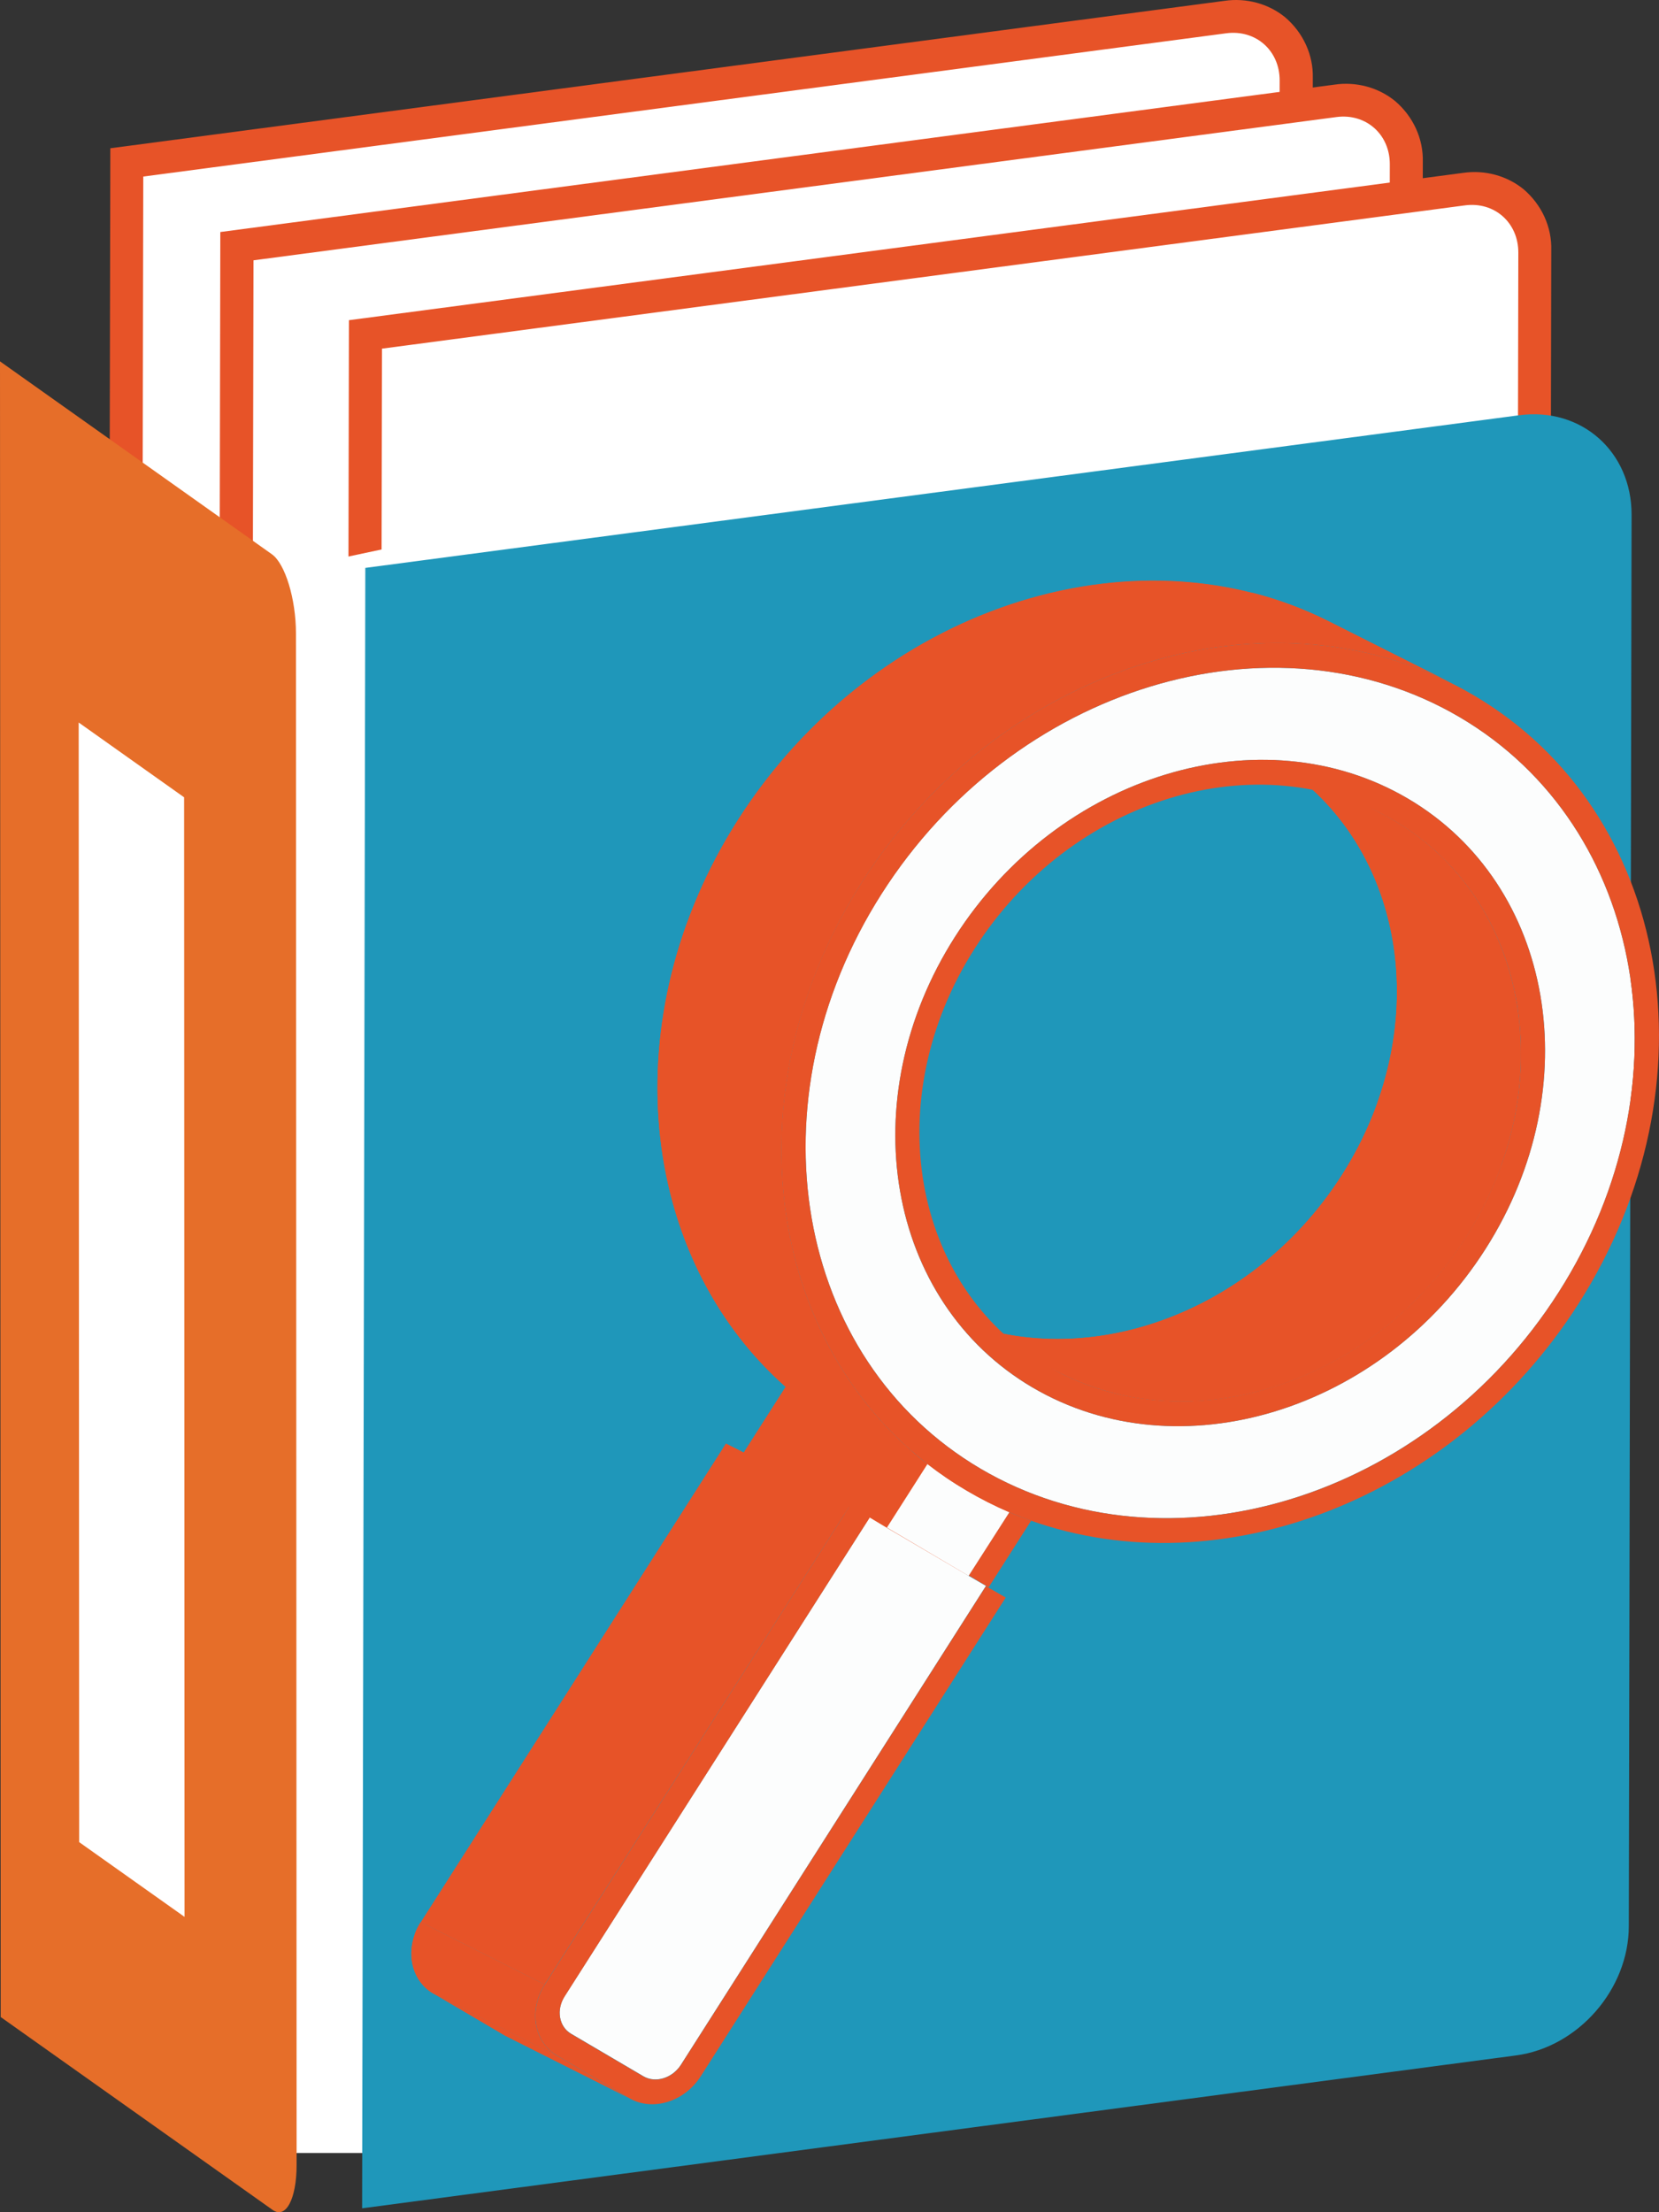 <svg width="150" height="200" viewBox="0 0 150 200" fill="none" xmlns="http://www.w3.org/2000/svg">
<rect x="0" y="0" width="150" height="200" fill="#333333" stroke="none"/>
<path d="M110.876 1.225C114.51 0.761 117.459 3.352 117.454 7.045L117.193 138.758C117.193 142.466 114.239 145.844 110.59 146.322L10.915 159.512L11.201 14.41L110.876 1.225ZM115.44 138.995L115.696 7.286C115.696 4.575 113.54 2.652 110.871 3.018L12.954 15.962L12.673 157.5L110.595 144.547C113.259 144.19 115.435 141.701 115.44 138.985" fill="#E75328"/>
<path d="M9.684 160.842V159.507L9.975 13.404L110.718 0.075C111.692 -0.067 112.686 -0.007 113.633 0.25C114.579 0.507 115.455 0.955 116.198 1.563C117.007 2.255 117.649 3.103 118.08 4.049C118.512 4.995 118.723 6.016 118.699 7.045L118.438 138.763C118.438 143.008 114.992 146.915 110.778 147.471L9.684 160.842ZM14.184 16.968L13.909 156.165L110.408 143.397C112.456 143.128 114.19 141.108 114.194 138.99L114.47 7.286C114.489 6.819 114.4 6.354 114.21 5.922C114.019 5.49 113.732 5.101 113.367 4.784C113.05 4.529 112.679 4.342 112.277 4.235C111.876 4.129 111.455 4.106 111.043 4.167L14.184 16.968Z" fill="#E75328"/>
<path d="M110.871 3.009C113.54 2.656 115.706 4.566 115.701 7.277L115.44 138.994C115.44 141.701 113.259 144.19 110.595 144.556L12.673 157.5L12.954 15.962L110.871 3.009Z" fill="white"/>
<path d="M120.836 8.797C124.47 8.334 127.424 10.929 127.414 14.618L127.158 146.322C127.158 150.029 124.204 153.403 120.551 153.885L20.88 167.084L21.166 21.987L120.836 8.797ZM125.4 146.567L125.661 14.85C125.661 12.143 123.5 10.215 120.836 10.582L22.914 23.558L22.638 165.096L120.565 152.119C123.234 151.767 125.405 149.278 125.41 146.558" fill="#E75328"/>
<path d="M19.635 168.419V167.084L19.92 20.977L120.654 7.652C121.629 7.509 122.625 7.567 123.574 7.824C124.522 8.081 125.399 8.53 126.144 9.14C126.953 9.832 127.596 10.68 128.027 11.626C128.459 12.571 128.669 13.594 128.645 14.623L128.389 146.321C128.389 150.562 124.942 154.469 120.723 155.03L19.635 168.419ZM24.135 24.545L23.859 163.738L120.359 150.974C122.407 150.701 124.14 148.685 124.145 146.567L124.406 14.85C124.424 14.382 124.335 13.917 124.145 13.485C123.955 13.053 123.667 12.665 123.303 12.347C122.987 12.091 122.616 11.904 122.216 11.797C121.815 11.691 121.395 11.668 120.984 11.731L24.135 24.545Z" fill="#E75328"/>
<path d="M120.836 10.582C123.5 10.229 125.666 12.143 125.661 14.85L125.4 146.567C125.4 149.278 123.224 151.767 120.556 152.129L22.638 165.073L22.919 23.535L120.836 10.582Z" fill="white"/>
<path d="M132.46 16.783C136.089 16.319 139.043 18.914 139.033 22.604L138.782 154.321C138.782 158.028 135.828 161.402 132.175 161.884L32.5 175.056L32.785 29.995L132.46 16.783ZM137.02 154.553L137.305 22.835C137.305 20.129 135.144 18.201 132.48 18.567L34.563 31.544L34.282 173.081L132.2 160.128C134.868 159.776 137.039 157.287 137.044 154.566" fill="#E75328"/>
<path d="M31.264 176.404V175.056L31.549 28.948L132.288 15.629C133.261 15.487 134.254 15.547 135.2 15.804C136.145 16.061 137.02 16.509 137.763 17.116C138.573 17.81 139.215 18.659 139.646 19.607C140.077 20.554 140.286 21.578 140.259 22.608L140.003 154.321C140.003 158.566 136.557 162.473 132.337 163.034L31.264 176.404ZM35.764 32.531L35.488 171.728L131.988 158.96C134.036 158.687 135.769 156.671 135.774 154.553L136.035 22.835C136.054 22.368 135.965 21.902 135.774 21.47C135.584 21.038 135.297 20.65 134.932 20.332C134.617 20.077 134.246 19.889 133.845 19.783C133.444 19.676 133.024 19.654 132.613 19.716L35.764 32.531Z" fill="#E75328"/>
<path d="M132.456 18.567C135.119 18.215 137.285 20.128 137.281 22.835L137.02 154.552C137.02 157.264 134.843 159.752 132.175 160.114L34.257 173.058L34.538 31.52L132.456 18.567Z" fill="white"/>
<path d="M34.75 194.646H23.844V51.94L34.75 49.623V194.646Z" fill="white"/>
<path d="M0 32.67L24.583 50.109C25.784 50.957 26.759 54.164 26.759 57.26L26.818 195.726C26.818 198.821 25.833 200.643 24.647 199.79L0.064 182.355L0 32.67Z" fill="#E66E29"/>
<path d="M137.359 37.541C142.982 36.794 147.531 40.826 147.521 46.541L147.27 174.129C147.27 179.848 142.686 185.085 137.064 185.826L32.741 199.646L33.031 51.342L137.359 37.541Z" fill="#1F97BA"/>
<path d="M7.114 65.32L16.646 72.082L16.686 173.299L7.159 166.542L7.114 65.32Z" fill="white"/>
<path d="M91.261 136.719C91.911 136.992 92.571 137.251 93.23 137.483L89.385 143.508L89.144 143.369L87.598 142.442L91.261 136.719Z" fill="#E75328"/>
<path d="M87.598 142.466L76.397 136.835L80.06 131.083L91.261 136.719L87.598 142.466Z" fill="#E75328"/>
<path d="M95.948 124.173L84.747 118.538C96.864 124.632 112.969 119.335 121.324 106.233C129.984 92.649 127.069 75.743 114.83 68.545C114.391 68.286 113.953 68.045 113.5 67.822L124.701 73.453C125.154 73.68 125.592 73.917 126.03 74.181C138.27 81.378 141.185 98.28 132.524 111.869C124.169 124.97 108.065 130.268 95.948 124.173Z" fill="#E75328"/>
<path d="M95.948 124.173L84.747 118.538C86.263 119.301 87.867 119.897 89.528 120.313L100.729 125.93C99.069 125.512 97.465 124.916 95.948 124.155" fill="#E75328"/>
<path d="M100.729 125.93L89.548 120.313C100.842 123.163 114.047 117.671 121.343 106.233C122.658 104.169 123.734 101.978 124.553 99.698L135.754 105.334C134.935 107.614 133.859 109.805 132.544 111.869C125.248 123.307 112.043 128.799 100.749 125.948" fill="#E75328"/>
<path d="M135.735 105.334L124.534 99.698C128.852 87.621 125.164 74.621 114.83 68.545C114.391 68.286 113.953 68.045 113.5 67.822L124.701 73.453C125.154 73.68 125.592 73.917 126.03 74.181C136.37 80.257 140.052 93.256 135.735 105.334Z" fill="#E75328"/>
<path d="M89.341 135.824L78.14 130.189C77.484 129.861 76.837 129.509 76.2 129.132C74.958 128.403 73.768 127.596 72.641 126.717C72.089 126.286 71.547 125.842 71.031 125.378C57.629 113.5 55.408 91.866 66.723 74.121C78.913 55.003 102.427 47.273 120.112 56.166L131.313 61.802C113.628 52.908 90.114 60.639 77.923 79.756C66.6 97.501 68.83 119.149 82.231 131.014C82.748 131.477 83.29 131.941 83.841 132.353C84.969 133.232 86.158 134.039 87.401 134.768C88.041 135.145 88.688 135.497 89.341 135.824Z" fill="#E75328"/>
<path d="M89.341 135.824L78.14 130.189C77.484 129.861 76.837 129.509 76.2 129.132C74.957 128.403 73.768 127.597 72.641 126.718C72.089 126.287 71.547 125.842 71.031 125.378C59.958 115.567 56.521 99.096 62.035 83.668L73.236 89.317C67.722 104.755 71.159 121.226 82.231 131.028C82.748 131.491 83.29 131.955 83.841 132.367C84.969 133.246 86.158 134.053 87.401 134.782C88.058 135.156 88.704 135.508 89.341 135.838" fill="#E75328"/>
<path d="M73.236 89.317L62.035 83.682C63.23 80.353 64.801 77.156 66.723 74.144C77.367 57.46 96.647 49.437 113.136 53.599L124.337 59.193C107.848 55.022 88.568 63.049 77.923 79.742C76 82.766 74.428 85.976 73.236 89.317" fill="#E75328"/>
<path d="M124.337 59.193L113.136 53.562C115.559 54.172 117.899 55.042 120.112 56.153L131.313 61.788C129.101 60.675 126.76 59.804 124.337 59.193" fill="#E75328"/>
<path d="M91.261 136.719L87.578 142.466L80.193 138.104L83.861 132.353C84.989 133.232 86.178 134.039 87.421 134.768C88.654 135.497 89.937 136.148 91.261 136.719Z" fill="#FCFDFD"/>
<path d="M78.381 137.048L67.18 131.412L71.031 125.378L82.231 131.013L78.381 137.048Z" fill="#E75328"/>
<path d="M56.876 189.687L45.675 184.051L39.151 180.214L50.352 185.845L56.876 189.687Z" fill="#E75328"/>
<path d="M89.144 143.379L61.573 186.656C60.795 187.879 59.264 188.347 58.166 187.699L51.637 183.861C50.534 183.212 50.273 181.692 51.056 180.469L78.627 137.192L80.173 138.119L87.578 142.466L89.144 143.379Z" fill="#FCFDFD"/>
<path d="M49.244 179.417L38.044 173.781L65.635 130.504L76.835 136.139L49.244 179.417Z" fill="#E75328"/>
<path d="M50.352 185.845L39.151 180.214C37.064 178.986 36.566 176.098 38.044 173.781L49.244 179.417C47.767 181.729 48.265 184.621 50.352 185.845Z" fill="#E75328"/>
<path d="M50.352 185.845L39.151 180.214C37.389 179.176 36.758 176.97 37.497 174.894L48.683 180.529C47.944 182.591 48.575 184.811 50.337 185.845" fill="#E75328"/>
<path d="M48.683 180.529L37.482 174.894C37.618 174.504 37.802 174.131 38.029 173.781L49.23 179.417C49.003 179.767 48.819 180.14 48.683 180.529" fill="#E75328"/>
<path d="M90.931 144.431L63.36 187.708C61.883 190.025 58.983 190.915 56.895 189.687L50.372 185.844C48.284 184.621 47.787 181.729 49.264 179.416L76.835 136.139L78.386 137.066L78.627 137.21L51.056 180.487C50.273 181.711 50.534 183.231 51.637 183.879L58.166 187.717C59.264 188.366 60.795 187.898 61.573 186.674L89.144 143.397L89.385 143.536L90.931 144.431Z" fill="#E75328"/>
<path d="M131.983 64.842C148.865 74.769 152.878 98.085 140.934 116.818C128.989 135.551 105.544 142.711 88.666 132.784C71.789 122.857 67.771 99.541 79.701 80.808C91.63 62.075 115.105 54.915 131.983 64.842ZM93.353 125.434C106.578 133.215 124.952 127.598 134.312 112.921C143.671 98.243 140.52 79.974 127.296 72.197C114.071 64.421 95.697 70.024 86.338 84.71C76.978 99.397 80.129 117.662 93.353 125.438" fill="#FCFDFD"/>
<path d="M133.248 62.858C151.115 73.365 155.364 98.044 142.721 117.87C131.397 135.616 110.339 143.541 93.23 137.483C92.571 137.252 91.911 136.992 91.261 136.719C89.93 136.149 88.641 135.497 87.401 134.767C86.158 134.039 84.969 133.232 83.841 132.353C83.29 131.922 82.748 131.472 82.231 131.013C68.83 119.135 66.609 97.501 77.923 79.756C90.567 59.929 115.386 52.352 133.248 62.858ZM88.666 132.784C105.544 142.711 128.994 135.565 140.934 116.818C152.873 98.071 148.865 74.769 131.983 64.842C115.1 54.915 91.66 62.061 79.716 80.808C67.771 99.555 71.789 122.857 88.666 132.784" fill="#E75328"/>
<path d="M127.296 72.197C140.52 79.974 143.666 98.243 134.312 112.92C124.957 127.598 106.578 133.215 93.353 125.434C80.129 117.652 76.978 99.383 86.338 84.706C95.697 70.028 114.071 64.416 127.296 72.197ZM94.619 123.445C106.859 130.647 123.859 125.452 132.529 111.859C141.2 98.266 138.29 81.378 126.03 74.181C113.771 66.983 96.79 72.174 88.12 85.767C79.45 99.36 82.369 116.257 94.609 123.455" fill="#E75328"/>
</svg>

